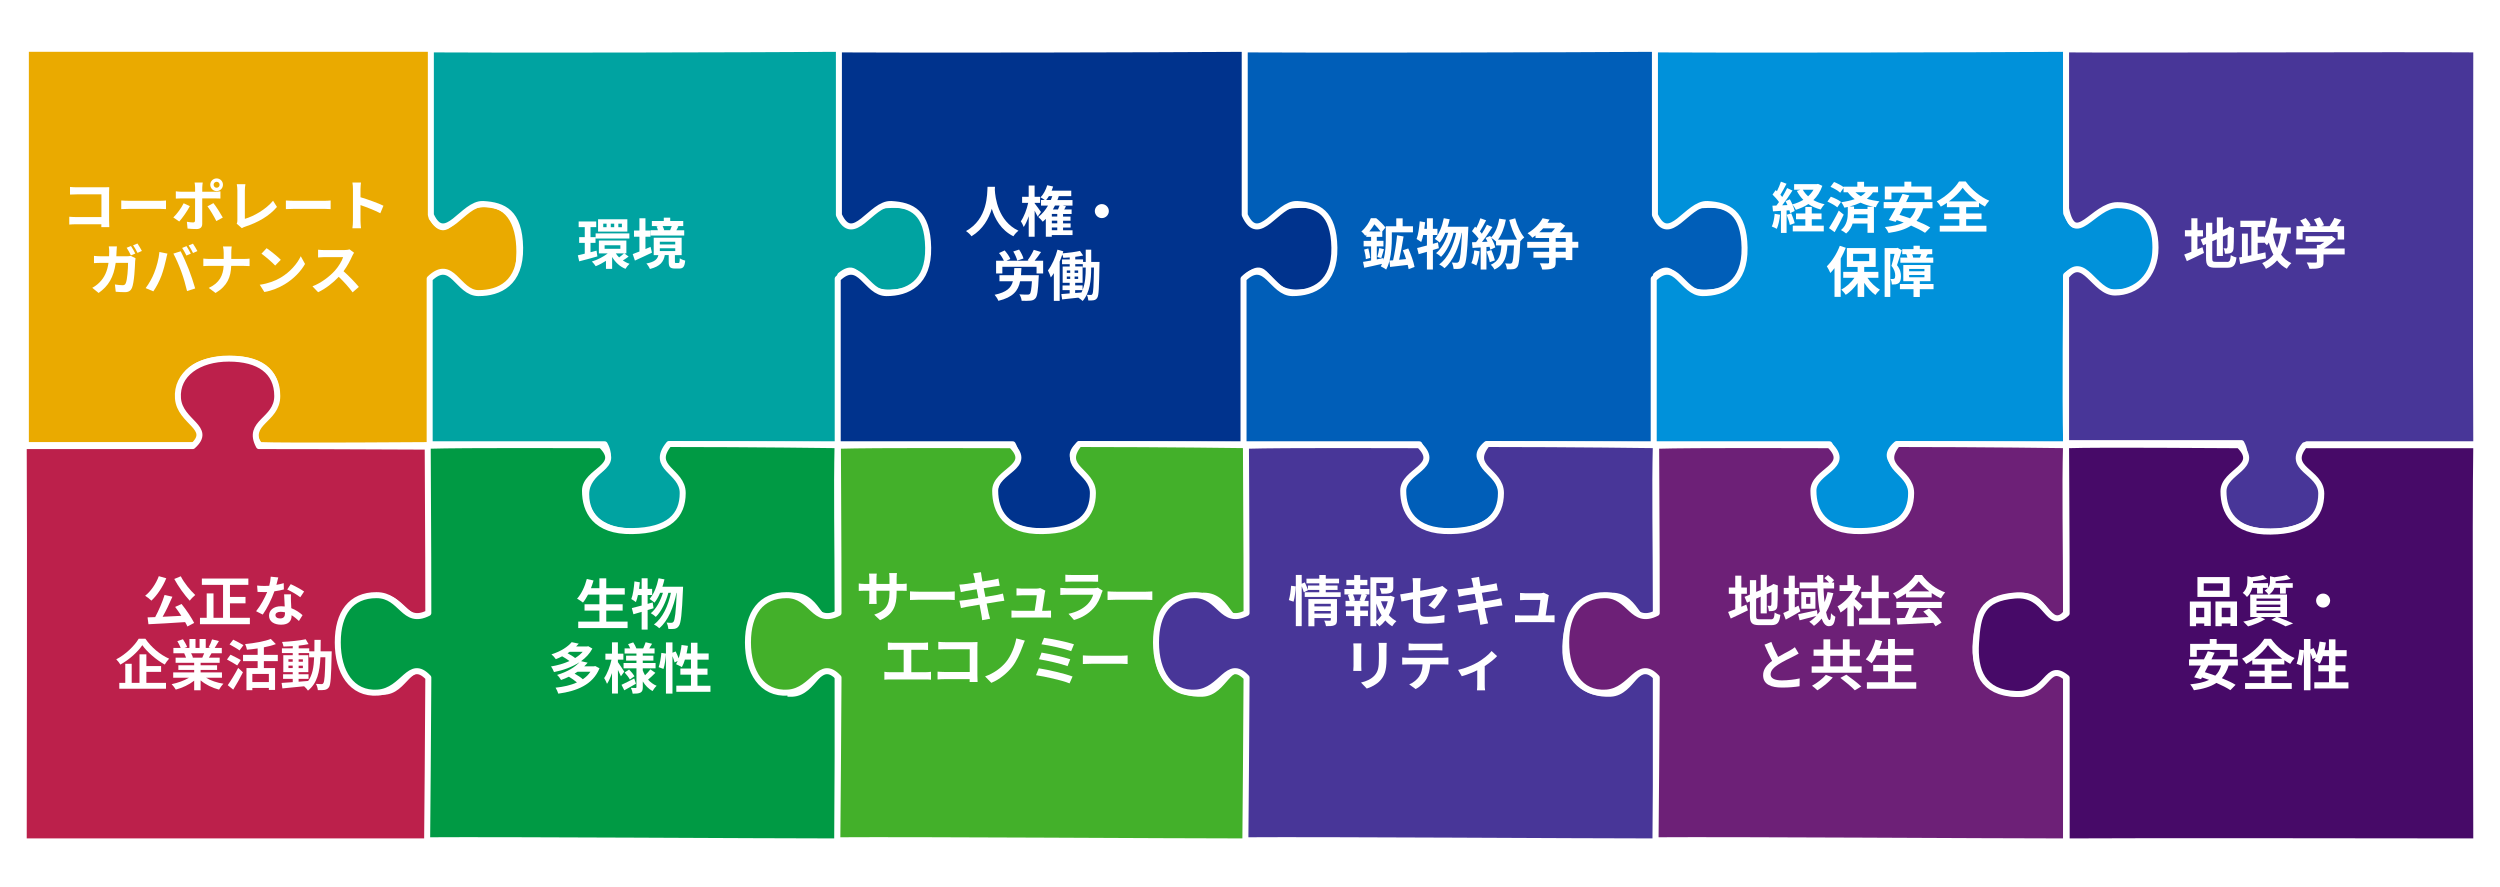 <?xml version="1.0" encoding="UTF-8"?><svg xmlns="http://www.w3.org/2000/svg" viewBox="0 0 820 291"><defs><style>.cls-1,.cls-2{fill:#fff;}.cls-2{mix-blend-mode:multiply;}.cls-3{fill:#6d2077;}.cls-3,.cls-4,.cls-5,.cls-6,.cls-7,.cls-8,.cls-9,.cls-10,.cls-11,.cls-12,.cls-13{fill-rule:evenodd;}.cls-14{isolation:isolate;}.cls-4{fill:#0091da;}.cls-5{fill:#bc204b;}.cls-15{fill:none;stroke:#fff;stroke-linejoin:round;stroke-width:1.97px;}.cls-6{fill:#eaaa00;}.cls-16,.cls-13{fill:#009a44;}.cls-7{fill:#43b02a;}.cls-8{fill:#00a3a1;}.cls-9{fill:#470a68;}.cls-10{fill:#483698;}.cls-11{fill:#00338d;}.cls-12{fill:#005eb8;}</style></defs><g class="cls-14"><g id="_レイヤー_1"><rect class="cls-2" width="820" height="291"/><g><path class="cls-6" d="M8.48,16.01H141.57s.19,46.71,0,55.38c5.6,8.66,6.76-3.2,15.84-4.33,9.08-1.13,12.94,5.84,12.94,15.44s-2.9,14.69-11.59,15.07c-8.69,.38-12.17-11.87-17.19-5.27v53.68s-48.48,.38-56.4,0c-5.79-7.35,5.6-9.42,5.6-16.01s-3.48-12.43-15.45-12.24c-11.98,.19-16.42,5.08-16.42,12.43s11.78,7.91,5.41,15.82H8.48V16.01Z"/><path class="cls-15" d="M8.48,16.01H141.57s.19,46.71,0,55.38c5.6,8.66,6.76-3.2,15.84-4.33,9.08-1.13,12.94,5.84,12.94,15.44s-2.9,14.69-11.59,15.07c-8.69,.38-12.17-11.87-17.19-5.27v53.68s-48.48,.38-56.4,0c-5.79-7.35,5.6-9.42,5.6-16.01s-3.48-12.43-15.45-12.24c-11.98,.19-16.42,5.08-16.42,12.43s11.78,7.91,5.41,15.82H8.48V16.01Z"/><g><path class="cls-1" d="M33.23,74.49c.02-.29,.02-.59,.02-.94h-8.21c-.7,0-1.73,.05-2.32,.11v-2.57c.63,.05,1.44,.11,2.25,.11h8.3v-7.45h-8.08c-.76,0-1.73,.04-2.23,.07v-2.5c.67,.07,1.6,.11,2.23,.11h9.06c.52,0,1.28-.02,1.58-.04-.02,.41-.05,1.13-.05,1.66v9.33c0,.63,.04,1.58,.07,2.12h-2.61Z"/><path class="cls-1" d="M39.77,65.76c.65,.05,1.96,.11,2.9,.11h9.67c.83,0,1.64-.07,2.11-.11v2.83c-.43-.02-1.35-.09-2.11-.09h-9.67c-1.03,0-2.23,.04-2.9,.09v-2.83Z"/><path class="cls-1" d="M62.26,67.63c-.83,1.6-2.48,3.96-3.47,5.02l-1.94-1.33c1.21-1.15,2.65-3.13,3.39-4.65l2.03,.95Zm4.07-2.56v8.37c0,1.04-.59,1.69-1.87,1.69-.97,0-2.02-.05-2.94-.16l-.22-2.23c.77,.14,1.57,.22,2,.22,.47,0,.65-.18,.67-.65,.02-.67,.02-6.37,.02-7.22v-.02h-4.57c-.54,0-1.24,.02-1.75,.07v-2.39c.54,.07,1.19,.14,1.75,.14h4.57v-1.44c0-.47-.09-1.26-.16-1.57h2.67c-.04,.25-.16,1.12-.16,1.57v1.44h4.2c.5,0,1.3-.05,1.76-.13v2.36c-.56-.04-1.26-.05-1.75-.05h-4.21Zm3.67,1.55c.92,1.15,2.36,3.42,3.08,4.74l-2.12,1.15c-.77-1.55-2.05-3.73-2.92-4.83l1.96-1.06Zm-1.03-6.03c0-1.15,.94-2.07,2.09-2.07s2.07,.92,2.07,2.07-.92,2.09-2.07,2.09-2.09-.94-2.09-2.09Zm1.1,0c0,.54,.43,.99,.99,.99s.97-.45,.97-.99-.43-.97-.97-.97-.99,.43-.99,.97Z"/><path class="cls-1" d="M77.63,73.37c.22-.45,.23-.76,.23-1.17v-9.76c0-.68-.09-1.53-.2-2.03h2.83c-.11,.68-.18,1.33-.18,2.03v9.34c2.94-.83,6.95-3.13,9.25-5.94l1.28,2.03c-2.47,2.95-6.21,5.1-10.44,6.48-.25,.09-.65,.22-1.08,.49l-1.69-1.48Z"/><path class="cls-1" d="M93.77,65.76c.65,.05,1.96,.11,2.9,.11h9.67c.83,0,1.64-.07,2.11-.11v2.83c-.43-.02-1.35-.09-2.11-.09h-9.67c-1.03,0-2.23,.04-2.9,.09v-2.83Z"/><path class="cls-1" d="M124.74,69.95c-1.85-.97-4.56-2.02-6.5-2.68v5.1c0,.52,.09,1.78,.16,2.5h-2.81c.11-.7,.18-1.78,.18-2.5v-10.33c0-.65-.05-1.55-.18-2.18h2.81c-.07,.63-.16,1.42-.16,2.18v2.65c2.41,.7,5.87,1.98,7.53,2.79l-1.03,2.48Z"/><path class="cls-1" d="M41.54,84.06c.45,0,.92-.04,1.37-.13l1.55,.77c-.05,.29-.13,.74-.13,.94-.07,1.94-.29,6.99-1.06,8.82-.4,.9-1.08,1.37-2.32,1.37-1.03,0-2.11-.07-2.99-.14l-.27-2.39c.88,.14,1.82,.25,2.52,.25,.58,0,.83-.2,1.03-.65,.52-1.13,.76-4.74,.76-6.68h-4.05c-.67,4.77-2.38,7.58-5.6,9.87l-2.09-1.69c.76-.41,1.64-1.01,2.36-1.75,1.67-1.66,2.57-3.69,2.97-6.43h-2.38c-.61,0-1.6,.02-2.38,.09v-2.38c.76,.09,1.69,.13,2.38,.13h2.57c.02-.5,.04-1.03,.04-1.57,0-.4-.05-1.22-.13-1.66h2.65c-.05,.43-.09,1.19-.11,1.62-.02,.56-.04,1.08-.07,1.6h3.39Zm1.4-.29c-.36-.74-.92-1.8-1.4-2.5l1.42-.58c.45,.65,1.08,1.8,1.42,2.47l-1.44,.61Zm2.14-3.91c.47,.68,1.13,1.82,1.46,2.45l-1.44,.63c-.36-.76-.95-1.8-1.44-2.48l1.42-.59Z"/><path class="cls-1" d="M52.29,82.65l2.63,.54c-.16,.52-.36,1.4-.43,1.8-.25,1.26-.92,3.75-1.53,5.42-.65,1.75-1.71,3.8-2.67,5.15l-2.52-1.06c1.13-1.48,2.2-3.42,2.81-5.01,.81-2.02,1.49-4.56,1.71-6.84Zm4.57,.54l2.4-.77c.74,1.39,1.98,4.16,2.65,5.91,.65,1.62,1.6,4.5,2.11,6.28l-2.67,.86c-.5-2.14-1.15-4.41-1.87-6.36-.68-1.89-1.85-4.56-2.61-5.92Zm5.73,0l-1.44,.63c-.38-.74-.92-1.82-1.4-2.5l1.42-.59c.45,.67,1.08,1.8,1.42,2.47Zm2.16-.83l-1.44,.63c-.36-.76-.95-1.8-1.44-2.48l1.42-.59c.47,.68,1.13,1.82,1.46,2.45Z"/><path class="cls-1" d="M79.9,84.94c.83,0,1.58-.07,1.96-.11v2.45c-.38-.02-1.26-.07-1.98-.07h-4.05c-.11,3.62-1.24,6.57-5.13,8.89l-2.23-1.66c3.53-1.6,4.74-4.2,4.88-7.24h-4.59c-.79,0-1.51,.05-2.07,.09v-2.48c.54,.05,1.28,.13,2,.13h4.68v-1.98c0-.61-.07-1.55-.23-2.11h2.86c-.11,.56-.14,1.57-.14,2.12v1.96h4.05Z"/><path class="cls-1" d="M92.1,91.04c3.06-1.82,5.42-4.57,6.55-7l1.4,2.54c-1.37,2.43-3.76,4.92-6.66,6.66-1.82,1.1-4.14,2.11-6.68,2.54l-1.51-2.38c2.81-.4,5.15-1.31,6.9-2.36Zm0-5.83l-1.84,1.89c-.94-1.01-3.19-2.97-4.5-3.89l1.69-1.8c1.26,.85,3.6,2.72,4.65,3.8Z"/><path class="cls-1" d="M116.14,82.89c-.14,.2-.47,.76-.63,1.12-.61,1.4-1.62,3.33-2.83,4.95,1.78,1.55,3.96,3.85,5.02,5.15l-2.05,1.78c-1.17-1.62-2.84-3.46-4.54-5.1-1.91,2.02-4.3,3.89-6.77,5.06l-1.85-1.94c2.9-1.1,5.69-3.28,7.38-5.17,1.19-1.35,2.29-3.13,2.68-4.41h-6.1c-.76,0-1.75,.11-2.12,.13v-2.56c.49,.07,1.58,.13,2.12,.13h6.34c.79,0,1.51-.11,1.87-.23l1.48,1.1Z"/></g><path class="cls-8" d="M275.61,16.01v53.92c4.29,9.8,4.29-1.88,15.23-2.64,10.93-.75,14.06,3.39,14.06,13.2s-1.56,15.08-12.88,15.46c-11.32,.38-9.37-11.31-16.4-5.66,0,7.54-.39,38.46,0,55.43h-55.44c-6.83,6.03,4.49,7.73,5.08,16.03,.59,8.3-7.03,12.63-16.98,12.63s-16.01-4.15-16.01-12.25,10.35-8.48,6.05-16.4h-57.39v-54.3c7.42-7.16,9.17,4.71,16.01,4.71s13.86-3.21,13.66-14.89c-.2-11.69-5.47-13.95-12.1-14.33-6.64-.38-12.49,13.95-17.18,3.58V16.2c22.25,.19,107.75,0,134.3-.19"/><path class="cls-15" d="M275.61,16.01v53.92c4.29,9.8,4.29-1.88,15.23-2.64,10.93-.75,14.06,3.39,14.06,13.2s-1.56,15.08-12.88,15.46c-11.32,.38-9.37-11.31-16.4-5.66,0,7.54-.39,38.46,0,55.43h-55.44c-6.83,6.03,4.49,7.73,5.08,16.03,.59,8.3-7.03,12.63-16.98,12.63s-16.01-4.15-16.01-12.25,10.35-8.48,6.05-16.4h-57.39v-54.3c7.42-7.16,9.17,4.71,16.01,4.71s13.86-3.21,13.66-14.89c-.2-11.69-5.47-13.95-12.1-14.33-6.64-.38-12.49,13.95-17.18,3.58V16.2c22.25,.19,107.75,0,134.3-.19Z"/><path class="cls-11" d="M409.45,16.01v53.92c4.29,9.8,4.29-1.88,15.23-2.64,10.93-.75,14.06,3.39,14.06,13.2s-1.56,15.08-12.88,15.46c-11.32,.38-9.37-11.31-16.4-5.66,0,7.54-.39,38.46,0,55.43h-55.44c-6.83,6.03,4.49,7.73,5.08,16.03,.59,8.3-7.03,12.63-16.98,12.63s-16.01-4.15-16.01-12.25,10.35-8.48,6.05-16.4h-57.39v-54.3c7.42-7.16,9.17,4.71,16.01,4.71s13.86-3.21,13.66-14.89c-.2-11.69-5.47-13.95-12.1-14.33-6.64-.38-12.49,13.95-17.18,3.58V16.2c22.25,.19,107.75,0,134.3-.19"/><path class="cls-15" d="M409.45,16.01v53.92c4.29,9.8,4.29-1.88,15.23-2.64,10.93-.75,14.06,3.39,14.06,13.2s-1.56,15.08-12.88,15.46c-11.32,.38-9.37-11.31-16.4-5.66,0,7.54-.39,38.46,0,55.43h-55.44c-6.83,6.03,4.49,7.73,5.08,16.03,.59,8.3-7.03,12.63-16.98,12.63s-16.01-4.15-16.01-12.25,10.35-8.48,6.05-16.4h-57.39v-54.3c7.42-7.16,9.17,4.71,16.01,4.71s13.86-3.21,13.66-14.89c-.2-11.69-5.47-13.95-12.1-14.33-6.64-.38-12.49,13.95-17.18,3.58V16.2c22.25,.19,107.75,0,134.3-.19Z"/><path class="cls-12" d="M543.17,16.01v53.92c4.31,9.8,4.31-1.88,15.29-2.64,10.98-.75,14.11,3.39,14.11,13.2s-1.57,15.08-12.94,15.46c-11.37,.38-9.41-11.31-16.47-5.66,0,7.54-.39,38.46,0,55.43h-55.68c-6.86,6.03,4.51,7.73,5.1,16.03,.59,8.3-7.06,12.63-17.06,12.63s-16.08-4.15-16.08-12.25,10.39-8.48,6.08-16.4h-57.64v-54.3c7.45-7.16,9.21,4.71,16.08,4.71s13.92-3.21,13.72-14.89c-.2-11.69-5.49-13.95-12.16-14.33-6.66-.38-12.55,13.95-17.25,3.58V16.2c22.35,.19,108.21,0,134.88-.19"/><path class="cls-15" d="M543.17,16.01v53.92c4.31,9.8,4.31-1.88,15.29-2.64,10.98-.75,14.11,3.39,14.11,13.2s-1.57,15.08-12.94,15.46c-11.37,.38-9.41-11.31-16.47-5.66,0,7.54-.39,38.46,0,55.43h-55.68c-6.86,6.03,4.51,7.73,5.1,16.03,.59,8.3-7.06,12.63-17.06,12.63s-16.08-4.15-16.08-12.25,10.39-8.48,6.08-16.4h-57.64v-54.3c7.45-7.16,9.21,4.71,16.08,4.71s13.92-3.21,13.72-14.89c-.2-11.69-5.49-13.95-12.16-14.33-6.66-.38-12.55,13.95-17.25,3.58V16.2c22.35,.19,108.21,0,134.88-.19Z"/><g><path class="cls-1" d="M462.03,88.3c-.07-.41-.16-.9-.31-1.42-2.07,.25-4.16,.5-5.78,.68l-.2-2.05c-.25,1.06-.61,2.03-1.08,2.9-.38-.32-1.28-.83-1.76-1.03,.14-.27,.27-.54,.4-.83-2.05,.47-4.16,.95-5.83,1.28l-.4-1.93c.74-.11,1.66-.27,2.65-.45v-4.63h-2.45v-1.82h2.45v-1.3h-1.58v-.7c-.11,.11-.23,.22-.34,.32-.27-.41-.86-1.12-1.28-1.39,1.51-1.28,2.56-2.97,3.12-4.36h1.76c1.06,.86,2.39,2.14,3.03,3.06l-1.04,1.26v1.8h-1.8v1.3h2.18v1.82h-2.18v4.27l2.14-.43,.05,.56c.68-2.36,.76-5.06,.76-7.06v-3.93h3.44v-2.61h2.09v2.61h3.38v1.98h-6.93v1.94c0,2.05-.13,4.84-.74,7.33l1.15-.09c.54-2.29,1.08-5.65,1.3-8.21l2.14,.4c-.4,2.54-.94,5.47-1.48,7.63,.74-.07,1.53-.14,2.3-.22-.31-.99-.68-2-1.06-2.88l1.78-.61c.88,1.94,1.76,4.45,2.07,6.07l-1.94,.72Zm-13.22-6.81c.29,1.01,.54,2.29,.63,3.11l-1.44,.4c-.04-.86-.29-2.16-.56-3.15l1.37-.36Zm3.98-5.58c-.5-.74-1.28-1.66-2-2.34-.43,.72-.97,1.53-1.64,2.34h3.64Zm-1.03,8.37c.23-.81,.52-2.05,.63-2.92l1.55,.38c-.32,1.01-.61,2.14-.88,2.9l-1.3-.36Z"/><path class="cls-1" d="M471.93,81.41c-.65,.18-1.28,.4-1.94,.59v6.41h-1.96v-5.82c-.97,.29-1.87,.58-2.7,.79l-.52-2.03c.9-.2,2-.49,3.22-.83v-3.44h-1.21c-.2,.88-.41,1.66-.67,2.3-.32-.27-1.12-.76-1.51-.99,.56-1.42,.86-3.67,1.03-5.8l1.78,.31c-.07,.72-.16,1.42-.27,2.14h.85v-3.46h1.96v3.46h1.49v2.03h-1.49v2.9l1.66-.47,.29,1.89Zm9.69-7.04s-.02,.72-.04,.97c-.34,8.03-.67,10.97-1.35,11.87-.41,.61-.81,.81-1.41,.94-.5,.09-1.26,.09-2.03,.05-.05-.61-.27-1.49-.59-2.09,.67,.07,1.26,.07,1.6,.07,.27,0,.45-.07,.67-.34,.45-.58,.77-3.02,1.06-9.49h-.09c-.88,4.54-2.74,9.22-5.64,11.61-.41-.41-1.15-.94-1.75-1.24,2.88-2.07,4.68-6.16,5.58-10.37h-.85c-.79,2.93-2.3,6.16-4.12,7.89-.4-.41-1.08-.9-1.64-1.21,1.78-1.4,3.19-4.07,3.98-6.68h-.92c-.52,1.24-1.15,2.36-1.85,3.22-.34-.34-1.19-.94-1.62-1.21,1.42-1.57,2.41-4.14,2.95-6.79l1.94,.36c-.18,.83-.41,1.64-.67,2.43h6.77Z"/><path class="cls-1" d="M485.32,82.42c-.18,1.69-.56,3.49-1.08,4.65-.38-.23-1.17-.61-1.64-.77,.52-1.06,.81-2.67,.95-4.18l1.76,.31Zm11.67-10.82c.56,2.3,1.71,4.83,2.97,6.28-.4,.29-.92,.79-1.31,1.28l-.02,.29c-.2,5.35-.41,7.38-.95,8.07-.38,.5-.77,.68-1.35,.77-.47,.07-1.24,.07-2.07,.05-.04-.59-.25-1.4-.58-1.94,.68,.05,1.31,.07,1.66,.07,.25,0,.41-.05,.58-.27,.32-.36,.5-1.85,.67-5.69h-2.16c-.23,3.62-.92,6.34-4.25,7.9-.23-.49-.77-1.19-1.21-1.57,2.83-1.24,3.29-3.39,3.48-6.34h-1.75v-1.28c-.36-.38-1.06-.92-1.55-1.22,.59,1.08,1.12,2.3,1.3,3.15l-1.62,.76c-.05-.29-.14-.61-.25-.97l-1.03,.07v7.4h-1.89v-7.26l-2.67,.18-.18-1.87,1.33-.05c.27-.34,.56-.72,.83-1.12-.52-.77-1.4-1.75-2.16-2.47l1.01-1.48c.14,.13,.29,.25,.43,.38,.5-.99,1.03-2.2,1.31-3.13l1.89,.67c-.65,1.24-1.39,2.63-2.04,3.64,.23,.25,.45,.52,.63,.76,.65-1.01,1.22-2.05,1.66-2.95l1.82,.76c-1.01,1.58-2.27,3.42-3.44,4.88l1.82-.07c-.2-.43-.42-.86-.63-1.24l1.51-.67c.09,.16,.2,.32,.29,.5,1.4-1.39,2.29-3.67,2.68-6.16l2.18,.34c-.49,2.57-1.35,4.9-2.57,6.55h6.23c-1.08-1.76-1.98-4.14-2.56-6.46l1.96-.54Zm-7.83,10.41c.49,1.06,.95,2.47,1.17,3.39l-1.69,.59c-.14-.92-.61-2.38-1.06-3.48l1.58-.5Z"/><path class="cls-1" d="M517.67,81.26h-1.95v4.05h-2.16v-.77h-3.29v1.53c0,1.13-.23,1.67-1.03,1.98-.77,.32-1.87,.36-3.4,.36-.11-.59-.47-1.48-.77-2.05,1.06,.05,2.23,.05,2.58,.05,.34-.02,.45-.11,.45-.38v-1.49h-5.13v-1.94h5.13v-1.33h-7.17v-1.94h7.17v-1.26h-4.45v-.83c-.32,.25-.68,.5-1.04,.74-.34-.49-1.08-1.17-1.57-1.49,2.38-1.37,4.03-3.24,4.93-4.9l2.3,.43c-.22,.36-.43,.7-.68,1.04h3.89l.36-.09,1.53,1.06c-.47,.67-1.13,1.44-1.82,2.16h4.18v3.13h1.95v1.94Zm-11.52-6.37c-.38,.45-.81,.88-1.26,1.3h4.03c.4-.4,.77-.85,1.12-1.3h-3.89Zm4.12,4.43h3.29v-1.26h-3.29v1.26Zm3.29,1.94h-3.29v1.33h3.29v-1.33Z"/></g><path class="cls-4" d="M677.71,16.01v53.92c4.31,9.8,4.31-1.88,15.29-2.64,10.98-.75,14.11,3.39,14.11,13.2s-1.57,15.08-12.94,15.46c-11.37,.38-9.41-11.31-16.47-5.66,0,7.54-.39,38.46,0,55.43h-55.68c-6.86,6.03,4.51,7.73,5.1,16.03,.59,8.3-7.06,12.63-17.06,12.63s-16.08-4.15-16.08-12.25,10.39-8.48,6.08-16.4h-57.64v-54.3c7.45-7.16,9.21,4.71,16.08,4.71s13.92-3.21,13.72-14.89c-.2-11.69-5.49-13.95-12.15-14.33-6.66-.38-12.55,13.95-17.25,3.58V16.2c22.35,.19,108.21,0,134.88-.19"/><path class="cls-15" d="M677.71,16.01v53.92c4.31,9.8,4.31-1.88,15.29-2.64,10.98-.75,14.11,3.39,14.11,13.2s-1.57,15.08-12.94,15.46c-11.37,.38-9.41-11.31-16.47-5.66,0,7.54-.39,38.46,0,55.43h-55.68c-6.86,6.03,4.51,7.73,5.1,16.03,.59,8.3-7.06,12.63-17.06,12.63s-16.08-4.15-16.08-12.25,10.39-8.48,6.08-16.4h-57.64v-54.3c7.45-7.16,9.21,4.71,16.08,4.71s13.92-3.21,13.72-14.89c-.2-11.69-5.49-13.95-12.15-14.33-6.66-.38-12.55,13.95-17.25,3.58V16.2c22.35,.19,108.21,0,134.88-.19Z"/><g><path class="cls-1" d="M583.87,70.42c-.18,1.69-.56,3.49-1.08,4.65-.38-.23-1.17-.61-1.64-.77,.52-1.06,.81-2.67,.95-4.18l1.76,.31Zm13.85-9.45c-.65,1.91-1.66,3.44-2.93,4.66,1.08,.61,2.32,1.08,3.69,1.37-.45,.41-1.03,1.22-1.31,1.73-1.51-.41-2.86-1.01-4.02-1.8-1.22,.81-2.61,1.42-4.1,1.89-.23-.49-.72-1.28-1.13-1.73,.34,.77,.63,1.55,.74,2.12l-1.51,.68c-.05-.27-.13-.58-.23-.92l-.92,.07v7.36h-1.85v-7.24l-2.61,.16-.18-1.85,1.3-.05c.27-.34,.56-.74,.85-1.15-.52-.77-1.39-1.73-2.12-2.45l1.03-1.46c.13,.11,.27,.23,.41,.36,.5-.99,1.01-2.18,1.31-3.13l1.85,.68c-.65,1.22-1.37,2.61-2.02,3.62,.23,.25,.43,.5,.61,.72,.61-1.01,1.19-2.03,1.6-2.92l1.75,.81c-.99,1.57-2.23,3.39-3.37,4.84l1.73-.07c-.2-.45-.41-.9-.63-1.3l1.42-.59c.29,.5,.58,1.08,.83,1.66,1.3-.34,2.5-.85,3.58-1.49-.85-.85-1.55-1.82-2.12-2.93l1.15-.38h-2.05v-1.84h7.45l.38-.09,1.44,.65Zm-10.19,9c.45,1.03,.92,2.34,1.12,3.24l-1.58,.58c-.16-.9-.63-2.29-1.04-3.35l1.51-.47Zm6.73,4.05h3.94v1.87h-10.17v-1.87h4.12v-2.11h-3.06v-1.89h3.06v-2.14h2.11v2.14h3.21v1.89h-3.21v2.11Zm-2.93-11.78c.43,.79,1.03,1.51,1.73,2.14,.7-.63,1.3-1.35,1.76-2.14h-3.49Z"/><path class="cls-1" d="M602.63,68.01c-.68-.61-2.11-1.4-3.24-1.89l1.13-1.6c1.12,.4,2.61,1.1,3.33,1.71l-1.22,1.78Zm2.11,2.4c-.9,1.91-1.96,3.98-2.97,5.74l-1.87-1.33c.9-1.37,2.2-3.64,3.22-5.74l1.62,1.33Zm9.61-7.35c-.54,.83-1.22,1.53-2.02,2.14,1.28,.4,2.65,.65,4.12,.85-.47,.49-.95,1.26-1.15,1.93l-.65-.13v8.52h-2.11v-3.04h-4.88c-.38,1.19-1.01,2.36-2.12,3.26-.38-.32-1.19-.9-1.71-1.13,2.02-1.58,2.25-4.09,2.25-5.62v-1.96c-.36,.09-.74,.18-1.12,.25-.18-.49-.68-1.39-1.01-1.8,1.57-.22,3.08-.54,4.39-1.01-.81-.61-1.57-1.33-2.25-2.25h-1.4v-1.42l-1.1,1.57c-.65-.63-2.05-1.46-3.19-1.94l1.17-1.58c1.03,.4,2.36,1.08,3.12,1.66v-.13h4.52v-1.6h2.21v1.6h4.59v1.85h-1.67Zm.07,4.74c-1.48-.32-2.88-.72-4.16-1.33-1.12,.52-2.34,.94-3.64,1.28h1.51v.79h4.41v-.74h1.87Zm-1.87,3.76v-1.24h-4.41c-.02,.38-.04,.81-.11,1.24h4.52Zm-3.98-8.5c.58,.52,1.17,.95,1.8,1.3,.61-.38,1.13-.81,1.57-1.3h-3.37Z"/><path class="cls-1" d="M630.85,68.28c-.52,1.71-1.26,3.06-2.23,4.16,1.75,.72,3.37,1.48,4.5,2.18l-1.71,1.75c-1.1-.74-2.75-1.58-4.57-2.38-1.91,1.28-4.36,1.98-7.38,2.41-.2-.5-.81-1.48-1.22-1.94,2.52-.25,4.57-.68,6.19-1.46-.79-.29-1.57-.58-2.32-.81l-.32,.58-2.25-.61c.65-1.04,1.4-2.41,2.18-3.87h-3.87v-2.02h4.9c.47-.92,.9-1.84,1.26-2.66l2.25,.47c-.32,.7-.68,1.44-1.06,2.2h8.66v2.02h-2.99Zm-10.46-2.86h-2.18v-4.23h6.43v-1.6h2.27v1.6h6.61v4.23h-2.29v-2.25h-10.84v2.25Zm3.78,2.86c-.38,.76-.77,1.49-1.13,2.2,1.08,.31,2.25,.7,3.44,1.13,.88-.86,1.51-1.94,1.89-3.33h-4.2Z"/><path class="cls-1" d="M644.89,74.04h6.66v1.93h-15.32v-1.93h6.43v-2.14h-4.99v-1.87h4.99v-2.07h-4.07v-1.42c-.65,.45-1.31,.86-2,1.24-.27-.5-.86-1.28-1.35-1.73,3.08-1.55,5.98-4.32,7.31-6.52h2.21c1.93,2.74,4.86,5.1,7.71,6.3-.56,.58-1.03,1.26-1.42,1.93-.65-.36-1.3-.76-1.94-1.21v1.4h-4.21v2.07h5.04v1.87h-5.04v2.14Zm3.51-7.98c-1.87-1.37-3.6-3.01-4.65-4.47-1.03,1.46-2.63,3.08-4.5,4.47h9.15Z"/><path class="cls-1" d="M605.42,81.27c-.47,1.17-1.03,2.4-1.67,3.55v12.55h-2.03v-9.42c-.45,.58-.9,1.12-1.37,1.6-.2-.52-.79-1.67-1.15-2.2,1.67-1.62,3.31-4.18,4.25-6.73l1.98,.65Zm7.09,9.85c1.06,1.57,2.61,3.04,4.12,3.92-.49,.41-1.17,1.17-1.51,1.71-1.31-.94-2.63-2.4-3.66-4v4.65h-2.16v-4.56c-1.1,1.58-2.47,2.95-3.89,3.87-.32-.52-.99-1.3-1.48-1.71,1.62-.85,3.22-2.3,4.34-3.89h-3.69v-1.94h4.72v-1.62h-3.53v-6.18h9.45v6.18h-3.76v1.62h4.65v1.94h-3.6Zm-4.7-5.46h5.28v-2.41h-5.28v2.41Z"/><path class="cls-1" d="M623.78,82.08c-.47,1.53-1.06,3.49-1.57,4.9,1.08,1.37,1.31,2.58,1.31,3.62,0,1.15-.23,1.91-.79,2.3-.29,.2-.63,.31-1.04,.38-.31,.04-.72,.05-1.15,.04-.02-.5-.18-1.31-.47-1.82,.32,.02,.58,.02,.79,.02,.2-.02,.36-.05,.5-.16,.2-.14,.27-.5,.27-1.01,0-.83-.23-1.94-1.24-3.15,.36-1.13,.74-2.7,1.03-3.93h-1.41v14.13h-1.85v-16.04h3.91l.31-.09,1.4,.81Zm10.42,12.77h-4.5v2.56h-2.07v-2.56h-4.46v-1.69h4.46v-.92h-3.35v-5.33h8.91v5.33h-3.49v.92h4.5v1.69Zm-8.57-10.35c-.09-.36-.22-.77-.38-1.12h-1.33v-1.67h3.71v-1.12h2.07v1.12h4.07v1.67h-1.5c-.22,.43-.41,.81-.59,1.12h2.43v1.67h-10.8v-1.67h2.32Zm.56,4.47h5.02v-.76h-5.02v.76Zm0,1.98h5.02v-.76h-5.02v.76Zm3.51-6.45c.14-.32,.32-.74,.47-1.12h-2.97c.16,.4,.29,.81,.34,1.12h2.16Z"/></g><path class="cls-10" d="M812.22,16.2c0,24.13-.2,105.01,0,129.52h-55.54c-6.84,6.03,4.5,7.73,5.08,16.03,.59,8.29-7.04,12.63-17.01,12.63s-16.04-4.15-16.04-12.26,10.76-8.86,6.45-16.78h-57.49v-54.67c5.87-7.54,9.19,5.28,16.04,5.28s13.3-5.28,13.3-14.71-4.69-13.95-12.52-13.95-14.08,14.33-16.82,1.13V16.2c22.29,.19,107.56-.19,134.54,0"/><path class="cls-15" d="M812.22,16.2c0,24.13-.2,105.01,0,129.52h-55.54c-6.84,6.03,4.5,7.73,5.08,16.03,.59,8.29-7.04,12.63-17.01,12.63s-16.04-4.15-16.04-12.26,10.76-8.86,6.45-16.78h-57.49v-54.67c5.87-7.54,9.19,5.28,16.04,5.28s13.3-5.28,13.3-14.71-4.69-13.95-12.52-13.95-14.08,14.33-16.82,1.13V16.2c22.29,.19,107.56-.19,134.54,0Z"/><g><path class="cls-1" d="M720.75,81.78c.56-.23,1.12-.47,1.66-.7l.49,1.89c-1.91,.95-3.96,1.91-5.62,2.68l-.86-2.16c.65-.23,1.44-.54,2.34-.9v-5.06h-2.11v-2.03h2.11v-3.91h2v3.91h1.82v2.03h-1.82v4.25Zm9.62,4.14c.99,0,1.17-.41,1.33-2.25,.45,.32,1.28,.67,1.87,.77-.29,2.52-.92,3.38-3.03,3.38h-3.83c-2.43,0-3.13-.67-3.13-3.15v-4.63l-.97,.41-.79-1.91,1.76-.74v-4.74h2.05v3.85l1.49-.63v-4.97h2v4.1l1.42-.61,.38-.25,.38-.25,1.49,.52-.07,.36c0,3.42-.04,5.58-.13,6.32-.05,.83-.38,1.26-.92,1.49-.52,.23-1.3,.25-1.87,.25-.05-.54-.22-1.35-.45-1.8,.31,.04,.7,.04,.86,.04,.22,0,.32-.07,.4-.4,.04-.29,.05-1.6,.05-4.16l-1.55,.68v6.36h-2v-5.49l-1.49,.65v5.55c0,1.06,.16,1.22,1.26,1.22h3.47Z"/><path class="cls-1" d="M750.28,76.61c-.41,2.77-1.06,5.06-2.09,6.93,.88,1.19,2,2.14,3.37,2.77-.49,.43-1.15,1.26-1.46,1.84-1.31-.68-2.36-1.62-3.22-2.74-.97,1.12-2.16,2.05-3.67,2.79-.18-.49-.81-1.44-1.21-1.89,1.57-.68,2.77-1.62,3.67-2.79-.61-1.19-1.08-2.5-1.48-3.96-.2,.32-.41,.61-.63,.88-.22-.25-.59-.63-.99-.97v.16h-2.05v3.69c.85-.18,1.69-.36,2.54-.54l.18,1.96c-2.95,.68-6.14,1.37-8.44,1.89l-.38-2.18,.94-.16v-7.67h1.93v7.33l1.15-.22v-9.27h-3.6v-2.05h8.25v2.05h-2.56v3.15h2.05v.45c1.12-1.75,1.84-4.18,2.23-6.72l2.12,.32c-.16,1.01-.4,2-.65,2.95h5.11v1.98h-1.12Zm-4.74,.23c.31,1.64,.77,3.17,1.37,4.54,.59-1.37,.97-2.93,1.21-4.77h-2.48l-.09,.23Z"/><path class="cls-1" d="M769.04,83.47h-6.93v2.39c0,1.12-.23,1.67-1.12,1.98-.85,.31-1.96,.34-3.49,.34-.14-.61-.56-1.51-.88-2.09,1.15,.05,2.48,.05,2.84,.04,.38,0,.47-.07,.47-.32v-2.34h-6.91v-1.98h6.91v-1.17h1.03c.47-.29,.96-.63,1.39-.99h-6.1v-1.85h8.08l.47-.11,1.35,1.04c-1.01,1.1-2.41,2.23-3.87,3.08h6.77v1.98Zm-13.77-4.9h-2.02v-4.38h2.45c-.32-.59-.81-1.3-1.24-1.85l1.82-.81c.63,.7,1.35,1.66,1.64,2.36l-.65,.31h2.83c-.25-.7-.7-1.57-1.13-2.25l1.89-.68c.58,.77,1.17,1.87,1.4,2.59l-.86,.34h2.72c.59-.85,1.21-1.89,1.55-2.74l2.32,.7c-.49,.7-1.01,1.4-1.51,2.03h2.39v4.38h-2.11v-2.48h-11.49v2.48Z"/></g><path class="cls-5" d="M7.78,275.99s.19-105.14,0-129.68H63.22c6.79-6.04-4.26-7.74-4.85-15.67s6.78-13.02,16.67-13.02,15.9,4.15,15.9,12.27-10.28,8.49-6.01,16.42c27.72,0,45.95,.19,57.38,.19-.58,12.83,0,47.19-.39,54.74-7.56,5.66-9.69-5.29-16.48-5.29s-12.8,3.21-12.6,14.91c.19,11.7,5.23,16.04,12.8,16.04s8.14-11.51,16.28-5.28v54.36H7.78Z"/><path class="cls-15" d="M7.78,275.99s.19-105.14,0-129.68H63.22c6.79-6.04-4.26-7.74-4.85-15.67s6.78-13.02,16.67-13.02,15.9,4.15,15.9,12.27-10.28,8.49-6.01,16.42c27.72,0,45.95,.19,57.38,.19-.58,12.83,0,47.19-.39,54.74-7.56,5.66-9.69-5.29-16.48-5.29s-12.8,3.21-12.6,14.91c.19,11.7,5.23,16.04,12.8,16.04s8.14-11.51,16.28-5.28v54.36H7.78Z"/><path class="cls-13" d="M274.76,275.99c-25.02,0-109.25-.57-134.66-.38,0,0,.39-44.08,.39-53.35-6.25-6.62-8.01,4.35-16.61,4.92-8.6,.57-13.09-6.81-13.09-16.46s4.3-15.51,12.7-15.51,8.8,10.03,17,5.86c0-26.67-.2-43.7-.2-54.86,12.51-.38,48.66-.19,56.87-.19,7.43,7.19-5.28,8.32-5.28,14.94s3.32,13.43,15.44,13.24c12.12-.19,16.61-5.11,16.61-12.49s-10.94-8.13-4.5-16.08c28.14,0,55.31,.38,55.31,.38-.39,14.75,0,30.08,0,55.05-5.86,7.57-5.47-5.68-14.46-5.68s-14.85,5.3-15.24,16.65c-.39,11.35,7.43,15.89,14.85,15.51,7.43-.38,8.6-12.11,14.85-6.05v54.48Z"/><path class="cls-15" d="M274.76,275.99c-25.02,0-109.25-.57-134.66-.38,0,0,.39-44.08,.39-53.35-6.25-6.62-8.01,4.35-16.61,4.92-8.6,.57-13.09-6.81-13.09-16.46s4.3-15.51,12.7-15.51,8.8,10.03,17,5.86c0-26.67-.2-43.7-.2-54.86,12.51-.38,48.66-.19,56.87-.19,7.43,7.19-5.28,8.32-5.28,14.94s3.32,13.43,15.44,13.24c12.12-.19,16.61-5.11,16.61-12.49s-10.94-8.13-4.5-16.08c28.14,0,55.31,.38,55.31,.38-.39,14.75,0,30.08,0,55.05-5.86,7.57-5.47-5.68-14.46-5.68s-14.85,5.3-15.24,16.65c-.39,11.35,7.43,15.89,14.85,15.51,7.43-.38,8.6-12.11,14.85-6.05v54.48Z"/><rect class="cls-16" x="146.87" y="184.54" width="111.42" height="49.05"/><g><path class="cls-1" d="M205.85,203.89v2.11h-16.19v-2.11h6.95v-3.62h-4.88v-2.07h4.88v-3.17h-3.73c-.52,.99-1.08,1.91-1.67,2.61-.43-.34-1.39-.99-1.93-1.28,1.4-1.51,2.57-4,3.19-6.45l2.21,.49c-.25,.86-.54,1.71-.85,2.54h2.77v-3.24h2.25v3.24h6.07v2.09h-6.07v3.17h5.38v2.07h-5.38v3.62h6.99Z"/><path class="cls-1" d="M214.36,199.51c-.65,.18-1.28,.4-1.94,.59v6.41h-1.96v-5.82c-.97,.29-1.87,.58-2.7,.79l-.52-2.03c.9-.2,2-.49,3.22-.83v-3.44h-1.21c-.2,.88-.41,1.66-.67,2.3-.32-.27-1.12-.76-1.51-.99,.56-1.42,.86-3.67,1.03-5.8l1.78,.31c-.07,.72-.16,1.42-.27,2.14h.85v-3.46h1.96v3.46h1.49v2.03h-1.49v2.9l1.66-.47,.29,1.89Zm9.69-7.04s-.02,.72-.04,.97c-.34,8.03-.67,10.96-1.35,11.87-.41,.61-.81,.81-1.4,.94-.5,.09-1.26,.09-2.03,.05-.05-.61-.27-1.49-.59-2.09,.67,.07,1.26,.07,1.6,.07,.27,0,.45-.07,.67-.34,.45-.58,.77-3.03,1.06-9.49h-.09c-.88,4.54-2.74,9.22-5.64,11.61-.41-.42-1.15-.94-1.75-1.24,2.88-2.07,4.68-6.16,5.58-10.37h-.85c-.79,2.94-2.3,6.16-4.12,7.89-.4-.41-1.08-.9-1.64-1.21,1.78-1.4,3.19-4.07,3.98-6.68h-.92c-.52,1.24-1.15,2.36-1.85,3.22-.34-.34-1.19-.94-1.62-1.21,1.42-1.57,2.41-4.14,2.95-6.79l1.94,.36c-.18,.83-.41,1.64-.67,2.43h6.77Z"/><path class="cls-1" d="M196.64,219.2c-2.18,5.35-7.35,7.47-13.52,8.32-.16-.59-.58-1.46-.9-1.96,2.59-.27,5.01-.81,7.02-1.71-.68-.61-1.75-1.35-2.65-1.89-.79,.4-1.66,.76-2.57,1.08-.25-.5-.86-1.3-1.31-1.66,3.46-1.04,5.91-2.59,7.35-4.16-2.41,1.58-5.37,2.63-8.35,3.22-.2-.54-.61-1.37-.99-1.84,2.11-.34,4.21-.94,6.07-1.78-.67-.5-1.58-1.1-2.41-1.55-.65,.34-1.33,.65-2.07,.94-.31-.49-.97-1.22-1.44-1.58,3.19-1.01,5.4-2.52,6.64-4l2.32,.49c-.27,.31-.56,.61-.86,.92h3.6l.36-.09,1.37,.79c-.88,1.66-2.18,3.01-3.71,4.12l2.16,.5c-.34,.41-.72,.81-1.12,1.19h3.22l.38-.09,1.42,.74Zm-9.81-5.4c-.22,.16-.43,.31-.67,.47,.9,.47,1.89,1.06,2.48,1.57,.97-.59,1.8-1.28,2.48-2.04h-4.3Zm2.59,6.54c-.31,.22-.61,.41-.95,.61,.97,.54,2.05,1.24,2.7,1.84,1.01-.67,1.84-1.48,2.48-2.45h-4.23Z"/><path class="cls-1" d="M203.67,221.83c-.22-.52-.59-1.33-.99-2.11v7.76h-1.94v-6.73c-.47,1.39-1.03,2.65-1.64,3.55-.2-.59-.63-1.4-.94-1.89,1.01-1.4,1.96-3.91,2.41-6.03h-2v-1.98h2.16v-3.71h1.94v3.71h1.8v1.98h-1.8v.79c.49,.67,1.78,2.65,2.09,3.13l-1.1,1.53Zm4.92,2.43c-1.26,.74-2.67,1.53-3.82,2.16l-.92-1.8c1.06-.49,2.65-1.3,4.18-2.09l.56,1.73Zm6.36-3.56c-.76,.77-1.67,1.64-2.38,2.21,.76,.88,1.71,1.58,2.81,2.03-.45,.4-1.04,1.19-1.35,1.73-1.31-.72-2.38-1.82-3.19-3.17v1.87c0,.97-.18,1.48-.76,1.8-.59,.31-1.44,.36-2.56,.36-.07-.56-.31-1.39-.58-1.91,.61,.04,1.31,.04,1.53,.04s.29-.09,.29-.31v-6.14h-4.23v-1.75h4.23v-.79h-3.4v-1.6h3.4v-.72h-3.89v-1.67h1.84c-.18-.47-.45-.97-.7-1.4l1.69-.58c.41,.61,.85,1.44,1.03,1.98h2.23c.27-.61,.63-1.44,.81-2.02l2.12,.49c-.32,.54-.65,1.08-.94,1.53h1.75v1.67h-3.87v.72h3.49v1.6h-3.49v.79h4.2v1.75h-4.2v.7c.2,.56,.45,1.08,.74,1.58,.63-.59,1.33-1.35,1.75-1.94l1.62,1.13Zm-8.61-1.08c.67,.65,1.42,1.57,1.78,2.18l-1.53,1.08c-.32-.63-1.06-1.6-1.71-2.3l1.46-.96Z"/><path class="cls-1" d="M233.03,224.89v2.03h-11.2v-2.03h4.81v-3.6h-3.48v-2h3.48v-2.95h-1.98c-.27,.94-.63,1.8-1.01,2.48-.43-.27-1.4-.76-1.91-.97,.18-.32,.36-.67,.54-1.04l-1.03,.47c-.11-.54-.38-1.33-.68-2.07v12.3h-2.14v-12.87c-.11,1.51-.4,3.49-.81,4.77l-1.58-.58c.43-1.19,.76-3.21,.88-4.68l1.51,.22v-3.67h2.14v3.4l1.04-.43c.36,.7,.74,1.57,.99,2.27,.45-1.31,.77-2.86,.95-4.39l2.09,.29c-.13,.85-.27,1.69-.45,2.5h1.44v-3.53h2.14v3.53h3.67v2.02h-3.67v2.95h3.29v2h-3.29v3.6h4.25Z"/></g><path class="cls-7" d="M409.3,275.99c-25.02,0-109.25-.57-134.66-.38,0,0,.39-44.08,.39-53.35-6.25-6.62-8.01,4.35-16.61,4.92-8.6,.57-13.09-6.81-13.09-16.46s4.3-15.51,12.7-15.51,8.8,10.03,17,5.86c0-26.67-.2-43.7-.2-54.86,12.51-.38,48.66-.19,56.87-.19,7.43,7.19-5.28,8.32-5.28,14.94s3.32,13.43,15.44,13.24c12.12-.19,16.61-5.11,16.61-12.49s-10.94-8.13-4.5-16.08c28.14,0,55.31,.38,55.31,.38-.39,14.75,0,30.08,0,55.05-5.86,7.57-5.47-5.68-14.46-5.68s-14.85,5.3-15.24,16.65c-.39,11.35,7.43,15.89,14.85,15.51,7.43-.38,8.6-12.11,14.85-6.05v54.48Z"/><path class="cls-15" d="M409.3,275.99c-25.02,0-109.25-.57-134.66-.38,0,0,.39-44.08,.39-53.35-6.25-6.62-8.01,4.35-16.61,4.92-8.6,.57-13.09-6.81-13.09-16.46s4.3-15.51,12.7-15.51,8.8,10.03,17,5.86c0-26.67-.2-43.7-.2-54.86,12.51-.38,48.66-.19,56.87-.19,7.43,7.19-5.28,8.32-5.28,14.94s3.32,13.43,15.44,13.24c12.12-.19,16.61-5.11,16.61-12.49s-10.94-8.13-4.5-16.08c28.14,0,55.31,.38,55.31,.38-.39,14.75,0,30.08,0,55.05-5.86,7.57-5.47-5.68-14.46-5.68s-14.85,5.3-15.24,16.65c-.39,11.35,7.43,15.89,14.85,15.51,7.43-.38,8.6-12.11,14.85-6.05v54.48Z"/><path class="cls-10" d="M543.14,275.99c-25.02,0-109.25-.57-134.66-.38,0,0,.39-44.08,.39-53.35-6.25-6.62-8.01,4.35-16.61,4.92-8.6,.57-13.09-6.81-13.09-16.46s4.3-15.51,12.7-15.51,8.8,10.03,17,5.86c0-26.67-.2-43.7-.2-54.86,12.51-.38,48.66-.19,56.87-.19,7.43,7.19-5.28,8.32-5.28,14.94s3.32,13.43,15.44,13.24c12.12-.19,16.61-5.11,16.61-12.49s-10.94-8.13-4.5-16.08c28.14,0,55.31,.38,55.31,.38-.39,14.75,0,30.08,0,55.05-5.86,7.57-5.47-5.68-14.46-5.68s-14.85,5.3-15.24,16.65c-.39,11.35,7.43,15.89,14.85,15.51,7.43-.38,8.6-12.11,14.85-6.05v54.48Z"/><path class="cls-15" d="M543.14,275.99c-25.02,0-109.25-.57-134.66-.38,0,0,.39-44.08,.39-53.35-6.25-6.62-8.01,4.35-16.61,4.92-8.6,.57-13.09-6.81-13.09-16.46s4.3-15.51,12.7-15.51,8.8,10.03,17,5.86c0-26.67-.2-43.7-.2-54.86,12.51-.38,48.66-.19,56.87-.19,7.43,7.19-5.28,8.32-5.28,14.94s3.32,13.43,15.44,13.24c12.12-.19,16.61-5.11,16.61-12.49s-10.94-8.13-4.5-16.08c28.14,0,55.31,.38,55.31,.38-.39,14.75,0,30.08,0,55.05-5.86,7.57-5.47-5.68-14.46-5.68s-14.85,5.3-15.24,16.65c-.39,11.35,7.43,15.89,14.85,15.51,7.43-.38,8.6-12.11,14.85-6.05v54.48Z"/><g><path class="cls-1" d="M422.74,196.83c.38-1.22,.65-3.24,.74-4.7l1.51,.2c-.04,1.5-.32,3.64-.7,5.02l-1.55-.52Zm17-2.56v1.53h-11.79v-1.53h4.77v-.77h-3.73l.04,.09-1.4,.68c-.13-.52-.38-1.28-.67-1.98v13.09h-1.93v-16.8h1.93v2.88l1.03-.43c.38,.77,.79,1.78,1.01,2.45v-1.42h3.73v-.72h-4.21v-1.53h4.21v-1.22h2.12v1.22h4.36v1.53h-4.36v.72h3.87v1.44h-3.87v.77h4.9Zm-1.21,9.07c0,.94-.18,1.44-.83,1.73-.63,.31-1.53,.31-2.77,.31-.07-.52-.32-1.3-.58-1.82,.74,.05,1.58,.04,1.82,.04,.25,0,.34-.07,.34-.29v-.59h-5.38v2.7h-1.98v-8.93h9.38v6.86Zm-7.4-5.29v.85h5.38v-.85h-5.38Zm5.38,3.19v-.83h-5.38v.83h5.38Z"/><path class="cls-1" d="M446.16,193.19h3.01v1.8h-1.5l.7,.18c-.31,.67-.58,1.37-.83,1.91h1.35v1.8h-2.74v1.39h2.54v1.8h-2.54v3.28h-1.98v-3.28h-2.68v-1.8h2.68v-1.39h-2.83v-1.8h1.35c-.11-.58-.34-1.33-.59-1.93l.65-.16h-1.78v-1.8h3.21v-1.24h-2.57v-1.76h2.57v-1.57h1.98v1.57h2.34v1.76h-2.34v1.24Zm-.25,3.73c.2-.54,.47-1.31,.63-1.93h-2.74c.31,.65,.56,1.42,.63,1.93l-.58,.16h2.63l-.58-.16Zm11.51-1.04c-.34,2.18-.97,4.2-1.89,5.89,.74,.81,1.57,1.49,2.5,1.96-.47,.4-1.08,1.15-1.39,1.69-.85-.5-1.58-1.15-2.25-1.91-.58,.74-1.22,1.39-1.96,1.93-.23-.36-.61-.77-.99-1.12v1.06h-1.95v-16.04h7.51v3.38c0,.92-.2,1.44-.9,1.73-.68,.29-1.66,.31-2.97,.31-.09-.58-.36-1.31-.61-1.84,.88,.04,1.87,.04,2.14,.04,.27-.02,.36-.07,.36-.27v-1.48h-3.58v4.3h4.34l.36-.09,1.28,.45Zm-5.98,7.8c.65-.52,1.22-1.13,1.73-1.84-.7-1.15-1.28-2.47-1.73-3.89v5.73Zm1.51-6.46c.32,.99,.76,1.93,1.28,2.79,.41-.86,.74-1.82,.96-2.79h-2.23Z"/><path class="cls-1" d="M468.5,198.58c1.19-1.06,2.38-2.7,2.88-3.64-.56,.11-2.99,.59-5.55,1.1v4.77c0,1.12,.32,1.51,2.29,1.51s3.91-.25,5.69-.59l-.07,2.43c-1.49,.22-3.66,.4-5.58,.4-4.11,0-4.7-.99-4.7-3.12v-4.92c-1.6,.32-3.02,.61-3.78,.79l-.43-2.36c.85-.11,2.43-.38,4.21-.7v-2.57c0-.59-.05-1.51-.14-2.05h2.68c-.09,.54-.16,1.44-.16,2.05v2.12c2.63-.49,5.15-1.01,5.96-1.19,.5-.13,.94-.25,1.28-.43l1.73,1.35c-.16,.25-.43,.65-.59,.97-.79,1.5-2.43,3.98-3.73,5.24l-1.98-1.17Z"/><path class="cls-1" d="M492.79,198.58c-.47,.04-1.21,.16-1.89,.27-.86,.14-2.32,.38-3.91,.63,.29,1.48,.54,2.68,.65,3.24,.13,.54,.31,1.19,.47,1.76l-2.59,.47c-.09-.68-.14-1.3-.25-1.82-.09-.52-.32-1.76-.61-3.28-1.84,.31-3.53,.59-4.3,.74-.77,.14-1.39,.27-1.8,.38l-.5-2.41c.49-.02,1.3-.13,1.87-.2,.83-.13,2.5-.4,4.32-.68l-.54-2.88c-1.58,.25-2.97,.49-3.53,.58-.63,.13-1.12,.23-1.66,.38l-.49-2.49c.58-.02,1.12-.05,1.67-.13,.63-.07,2.02-.27,3.57-.52-.14-.76-.27-1.35-.32-1.64-.11-.5-.23-.94-.36-1.37l2.54-.41c.05,.36,.11,.97,.2,1.4,.04,.25,.14,.85,.29,1.66,1.53-.25,2.9-.47,3.55-.59,.58-.11,1.26-.25,1.69-.38l.43,2.36c-.4,.04-1.12,.14-1.66,.22l-3.6,.58,.56,2.86c1.62-.27,3.1-.5,3.91-.67,.7-.14,1.37-.29,1.84-.43l.47,2.38Z"/><path class="cls-1" d="M508.14,201.87c.47,0,1.3-.02,1.76-.07v2.32c-.36-.02-1.24-.05-1.71-.05h-9.49c-.65,0-1.1,.02-1.78,.05v-2.34c.49,.05,1.15,.09,1.78,.09h5.83c.25-1.53,.65-4.09,.7-5.1h-4.86c-.58,0-1.28,.05-1.8,.09v-2.38c.47,.05,1.3,.11,1.78,.11h4.61c.38,0,1.12-.07,1.35-.2l1.73,.85c-.09,.23-.14,.58-.18,.76-.14,1.06-.61,4.16-.88,5.87h1.15Z"/><path class="cls-1" d="M446.54,211.03c-.04,.4-.05,.79-.05,1.37v6.09c0,.45,.02,1.15,.05,1.57h-2.67c.02-.34,.09-1.04,.09-1.58v-6.07c0-.34-.02-.97-.07-1.37h2.65Zm8.3-.16c-.04,.5-.07,1.08-.07,1.8v3.57c0,3.87-.76,5.53-2.09,7-1.19,1.31-3.06,2.2-4.38,2.61l-1.89-1.98c1.8-.41,3.31-1.1,4.41-2.27,1.22-1.35,1.46-2.7,1.46-5.51v-3.42c0-.72-.04-1.3-.11-1.8h2.66Z"/><path class="cls-1" d="M473.44,215.74c.38,0,1.15-.04,1.64-.11v2.34c-.45-.04-1.13-.05-1.64-.05h-4.34c-.11,1.85-.5,3.37-1.15,4.63-.63,1.24-2.02,2.65-3.62,3.46l-2.11-1.53c1.28-.49,2.54-1.53,3.26-2.57,.74-1.12,1.04-2.47,1.12-3.98h-4.95c-.52,0-1.22,.04-1.73,.07v-2.36c.54,.05,1.17,.11,1.73,.11h11.79Zm-9.49-2.47c-.63,0-1.39,.04-1.93,.07v-2.32c.58,.09,1.31,.13,1.91,.13h7.24c.61,0,1.33-.04,1.94-.13v2.32c-.63-.04-1.31-.07-1.94-.07h-7.22Z"/><path class="cls-1" d="M491.04,215.22c-.85,.94-2.41,2.2-4.05,3.26v6c0,.63,.02,1.58,.13,1.94h-2.67c.05-.36,.09-1.31,.09-1.94v-4.63c-1.58,.76-3.56,1.55-5.08,1.96l-1.21-2.09c2.32-.49,4.93-1.6,6.36-2.43,1.84-1.08,3.73-2.58,4.63-3.75l1.8,1.67Z"/></g><path class="cls-3" d="M677.68,275.99c-25.02,0-109.25-.57-134.66-.38,0,0,.39-44.08,.39-53.35-6.25-6.62-8.01,4.35-16.61,4.92-8.6,.57-13.09-6.81-13.09-16.46s4.3-15.51,12.7-15.51,8.8,10.03,17,5.86c0-26.67-.2-43.7-.2-54.86,12.51-.38,48.66-.19,56.87-.19,7.43,7.19-5.28,8.32-5.28,14.94s3.32,13.43,15.44,13.24c12.12-.19,16.61-5.11,16.61-12.49s-10.94-8.13-4.5-16.08c28.14,0,55.31,.38,55.31,.38-.39,14.75,0,30.08,0,55.05-5.86,7.57-5.47-5.68-14.46-5.68s-14.85,5.3-15.24,16.65c-.39,11.35,7.43,15.89,14.85,15.51,7.43-.38,8.6-12.11,14.85-6.05v54.48Z"/><path class="cls-15" d="M677.68,275.99c-25.02,0-109.25-.57-134.66-.38,0,0,.39-44.08,.39-53.35-6.25-6.62-8.01,4.35-16.61,4.92-8.6,.57-13.09-6.81-13.09-16.46s4.3-15.51,12.7-15.51,8.8,10.03,17,5.86c0-26.67-.2-43.7-.2-54.86,12.51-.38,48.66-.19,56.87-.19,7.43,7.19-5.28,8.32-5.28,14.94s3.32,13.43,15.44,13.24c12.12-.19,16.61-5.11,16.61-12.49s-10.94-8.13-4.5-16.08c28.14,0,55.31,.38,55.31,.38-.39,14.75,0,30.08,0,55.05-5.86,7.57-5.47-5.68-14.46-5.68s-14.85,5.3-15.24,16.65c-.39,11.35,7.43,15.89,14.85,15.51,7.43-.38,8.6-12.11,14.85-6.05v54.48Z"/><g><path class="cls-1" d="M571.15,199.01c.56-.23,1.12-.47,1.66-.7l.49,1.89c-1.91,.95-3.96,1.91-5.62,2.68l-.86-2.16c.65-.23,1.44-.54,2.34-.9v-5.06h-2.11v-2.04h2.11v-3.91h2v3.91h1.82v2.04h-1.82v4.25Zm9.61,4.14c.99,0,1.17-.41,1.33-2.25,.45,.32,1.28,.67,1.87,.77-.29,2.52-.92,3.38-3.02,3.38h-3.84c-2.43,0-3.13-.67-3.13-3.15v-4.63l-.97,.41-.79-1.91,1.76-.74v-4.74h2.05v3.85l1.49-.63v-4.97h2v4.11l1.42-.61,.38-.25,.38-.25,1.49,.52-.07,.36c0,3.42-.04,5.58-.13,6.32-.05,.83-.38,1.26-.92,1.49-.52,.23-1.3,.25-1.87,.25-.05-.54-.22-1.35-.45-1.8,.31,.04,.7,.04,.86,.04,.22,0,.32-.07,.4-.4,.04-.29,.05-1.6,.05-4.16l-1.55,.68v6.36h-2v-5.49l-1.49,.65v5.55c0,1.06,.16,1.22,1.26,1.22h3.47Z"/><path class="cls-1" d="M590.53,200.52c-1.58,.94-3.33,1.93-4.81,2.72l-.81-2.16c.5-.22,1.12-.5,1.78-.81v-5.38h-1.62v-2.04h1.62v-4.03h2v4.03h1.35v2.05h-1.35v4.34l1.22-.61,.61,1.89Zm10.82-5.98c-.56,2.36-1.35,4.47-2.39,6.27,.31,1.6,.72,2.58,1.15,2.58,.25,0,.4-.67,.45-2.27,.4,.5,.99,.95,1.44,1.19-.31,2.39-.83,3.08-2.18,3.08-1.01,0-1.76-.96-2.32-2.49-.74,.92-1.58,1.71-2.52,2.38-.29-.36-1.08-1.04-1.53-1.35,.86-.54,1.62-1.19,2.3-1.91-1.91,.5-3.92,1.04-5.47,1.44l-.5-2c1.57-.29,3.92-.83,6.19-1.33l.16,1.42c.27-.32,.52-.65,.76-.99-.41-2.14-.65-4.77-.76-7.56h-5.82v-1.95h5.74c-.02-.83-.04-1.64-.04-2.47h2.03c-.02,.83-.02,1.64,0,2.47h1.91c-.45-.47-1.04-1.01-1.57-1.42l1.21-1.04c.7,.5,1.57,1.22,1.98,1.75l-.77,.72h.79v1.95h-3.49c.07,1.64,.18,3.17,.34,4.54,.41-1.04,.72-2.16,.99-3.37l1.91,.38Zm-5.89-.34v5.47h-4.63v-5.47h4.63Zm-1.67,1.64h-1.39v2.2h1.39v-2.2Z"/><path class="cls-1" d="M609.65,200.5c-.38-.5-.99-1.22-1.6-1.89v6.79h-2.12v-6.21c-.72,.67-1.48,1.26-2.23,1.73-.18-.58-.68-1.62-1.01-2.03,1.96-1.06,3.85-2.95,5.04-5.04h-4.36v-1.93h2.56v-3.31h2.12v3.31h.81l.38-.09,1.21,.77c-.54,1.37-1.26,2.67-2.12,3.85,.86,.7,2.25,1.94,2.63,2.3l-1.3,1.75Zm10.32,2.29v2.09h-10.19v-2.09h4.16v-6.59h-3.42v-2.07h3.42v-5.38h2.2v5.38h3.4v2.07h-3.4v6.59h3.83Z"/><path class="cls-1" d="M625.2,194.63c-.95,.68-2,1.3-3.04,1.8-.25-.52-.81-1.33-1.26-1.8,3.08-1.35,5.92-3.91,7.27-6.03h2.23c1.91,2.65,4.77,4.7,7.62,5.71-.54,.56-1.01,1.33-1.39,1.96-.99-.47-2.04-1.06-3.03-1.75v1.42h-8.41v-1.31Zm-3.19,2.81h14.89v1.98h-8.07c-.52,1.06-1.12,2.18-1.66,3.19,1.73-.05,3.58-.13,5.42-.2-.56-.65-1.17-1.3-1.76-1.84l1.89-.99c1.6,1.4,3.28,3.28,4.12,4.63l-2,1.21c-.18-.34-.43-.72-.72-1.12-4.23,.23-8.68,.41-11.74,.56l-.29-2.09,2.72-.09c.49-1.01,.99-2.2,1.37-3.26h-4.18v-1.98Zm10.82-3.46c-1.39-1.04-2.63-2.21-3.46-3.33-.77,1.1-1.93,2.27-3.29,3.33h6.75Z"/><path class="cls-1" d="M589.98,214.36c-.54,.32-1.12,.63-1.76,.96-1.12,.56-3.35,1.6-4.97,2.65-1.5,.97-2.49,2-2.49,3.24s1.24,1.96,3.71,1.96c1.84,0,4.25-.29,5.83-.65l-.04,2.57c-1.51,.25-3.4,.43-5.73,.43-3.55,0-6.23-.99-6.23-4.05,0-1.98,1.24-3.44,2.95-4.7-.83-1.53-1.69-3.42-2.5-5.31l2.25-.92c.68,1.85,1.51,3.56,2.23,4.93,1.46-.85,3.01-1.64,3.85-2.11,.67-.4,1.19-.7,1.64-1.08l1.24,2.07Z"/><path class="cls-1" d="M610.62,218.57v2.09h-16.4v-2.09h3.87v-3.46h-3.24v-2.07h3.24v-3.33h2.23v3.33h4.14v-3.33h2.23v3.33h3.37v2.07h-3.37v3.46h3.93Zm-9.47,3.66c-1.35,1.55-3.33,3.17-5.06,4.19-.47-.47-1.26-1.15-1.76-1.49,1.69-.9,3.6-2.38,4.55-3.58l2.27,.88Zm-.83-3.66h4.14v-3.46h-4.14v3.46Zm5.28,2.72c1.53,1.1,3.76,2.77,4.9,3.87l-2.12,1.26c-.99-1.1-3.13-2.84-4.74-4.07l1.96-1.06Z"/><path class="cls-1" d="M628.53,223.79v2.11h-16.19v-2.11h6.95v-3.62h-4.88v-2.07h4.88v-3.17h-3.73c-.52,.99-1.08,1.91-1.67,2.61-.43-.34-1.39-.99-1.93-1.28,1.4-1.51,2.58-4,3.19-6.45l2.21,.49c-.25,.86-.54,1.71-.85,2.54h2.77v-3.24h2.25v3.24h6.07v2.09h-6.07v3.17h5.38v2.07h-5.38v3.62h6.99Z"/></g><path class="cls-9" d="M812.22,275.99c-25.03,0-108.94-.19-134.36,0v-53.65c-6.85-5.67-5.67,5.67-16.62,5.29-10.95-.38-13.69-7.56-13.1-16.81,.59-9.26,1.76-14.54,12.71-15.49,10.95-.95,10.56,11.9,17.01,5.86,0-26.63-.2-44.01-.2-55.16,12.52-.38,48.5,0,56.72,0,7.43,7.18-5.08,8.5-5.08,15.11s3.33,13.41,15.45,13.22c12.13-.19,16.62-5.1,16.62-12.47s-11.93-7.93-5.48-15.87h56.33c-.39,24.18,0,103.14,0,129.96"/><path class="cls-15" d="M812.22,275.99c-25.03,0-108.94-.19-134.36,0v-53.65c-6.85-5.67-5.67,5.67-16.62,5.29-10.95-.38-13.69-7.56-13.1-16.81,.59-9.26,1.76-14.54,12.71-15.49,10.95-.95,10.56,11.9,17.01,5.86,0-26.63-.2-44.01-.2-55.16,12.52-.38,48.5,0,56.72,0,7.43,7.18-5.08,8.5-5.08,15.11s3.33,13.41,15.45,13.22c12.13-.19,16.62-5.1,16.62-12.47s-11.93-7.93-5.48-15.87h56.33c-.39,24.18,0,103.14,0,129.96Z"/><g><path class="cls-1" d="M718.27,197.3h6.86v8.01h-2.14v-.81h-2.68v.9h-2.04v-8.1Zm2.04,2.05v3.1h2.68v-3.1h-2.68Zm11-3.55h-10.55v-6.52h10.55v6.52Zm-2.18-4.47h-6.3v2.43h6.3v-2.43Zm4.61,5.96v8.03h-2.16v-.83h-2.86v.9h-2.05v-8.1h7.08Zm-2.16,5.15v-3.1h-2.86v3.1h2.86Z"/><path class="cls-1" d="M747.02,202.38c1.84,.65,3.91,1.51,5.13,2.11l-2.48,.95c-1.03-.59-2.86-1.44-4.68-2.12l1.62-.94h-5.26l1.64,.72c-1.5,.97-3.8,1.85-5.62,2.36-.38-.41-1.13-1.19-1.58-1.57,1.75-.32,3.71-.9,4.95-1.51h-2.67v-7.35h5.98c-.27-.45-.87-1.06-1.24-1.31,.45-.29,.79-.59,1.04-.9h-1.62v1.87h-1.91v-1.87h-1.58c-.27,1.03-.77,2.12-1.73,2.99-.29-.4-.97-1.08-1.4-1.33,1.31-1.19,1.53-2.66,1.53-3.85v-1.64l1.37,.34c1.4-.16,2.84-.43,3.75-.72l1.31,1.26c-1.3,.4-3.01,.65-4.57,.77v.09c0,.16,0,.36-.02,.54h4.95v1.46c.52-.68,.63-1.4,.63-2.09v-1.64l1.44,.34c1.49-.18,3.06-.45,4.03-.74l1.3,1.28c-1.39,.4-3.24,.63-4.92,.77v.09c0,.16,0,.34-.02,.52h5.64v1.55h-2.27v1.89h-1.91v-1.89h-1.82c-.31,.79-.85,1.57-1.76,2.21h5.87v7.35h-3.11Zm-6.88-5.29h7.81v-.77h-7.81v.77Zm0,2h7.81v-.77h-7.81v.77Zm0,2h7.81v-.79h-7.81v.79Z"/><path class="cls-1" d="M761.98,194.69c1.26,0,2.3,1.04,2.3,2.3s-1.04,2.3-2.3,2.3-2.3-1.04-2.3-2.3,1.04-2.3,2.3-2.3Z"/><path class="cls-1" d="M731,218.28c-.52,1.71-1.26,3.06-2.23,4.16,1.75,.72,3.37,1.48,4.5,2.18l-1.71,1.75c-1.1-.74-2.75-1.58-4.57-2.38-1.91,1.28-4.36,1.98-7.38,2.41-.2-.5-.81-1.48-1.22-1.94,2.52-.25,4.57-.68,6.19-1.46-.79-.29-1.57-.58-2.32-.81l-.32,.58-2.25-.61c.65-1.04,1.4-2.41,2.18-3.87h-3.87v-2.02h4.9c.47-.92,.9-1.84,1.26-2.67l2.25,.47c-.32,.7-.68,1.44-1.06,2.2h8.66v2.02h-2.99Zm-10.46-2.86h-2.18v-4.23h6.43v-1.6h2.27v1.6h6.61v4.23h-2.29v-2.25h-10.84v2.25Zm3.78,2.86c-.38,.76-.77,1.49-1.13,2.2,1.08,.31,2.25,.7,3.44,1.13,.88-.86,1.51-1.95,1.89-3.33h-4.19Z"/><path class="cls-1" d="M745.04,224.04h6.66v1.93h-15.32v-1.93h6.43v-2.14h-4.99v-1.87h4.99v-2.07h-4.07v-1.42c-.65,.45-1.31,.86-2,1.24-.27-.5-.86-1.28-1.35-1.73,3.08-1.55,5.98-4.32,7.31-6.52h2.21c1.93,2.74,4.86,5.1,7.71,6.3-.56,.58-1.03,1.26-1.42,1.93-.65-.36-1.3-.76-1.94-1.21v1.4h-4.21v2.07h5.04v1.87h-5.04v2.14Zm3.51-7.98c-1.87-1.37-3.6-3.01-4.65-4.47-1.03,1.46-2.63,3.08-4.5,4.47h9.15Z"/><path class="cls-1" d="M770.29,223.79v2.03h-11.2v-2.03h4.81v-3.6h-3.48v-2h3.48v-2.95h-1.98c-.27,.94-.63,1.8-1.01,2.48-.43-.27-1.4-.76-1.91-.97,.18-.32,.36-.67,.54-1.04l-1.03,.47c-.11-.54-.38-1.33-.68-2.07v12.3h-2.14v-12.87c-.11,1.51-.4,3.49-.81,4.77l-1.58-.58c.43-1.19,.76-3.21,.88-4.68l1.51,.22v-3.67h2.14v3.4l1.04-.43c.36,.7,.74,1.57,.99,2.27,.45-1.31,.77-2.86,.95-4.39l2.09,.29c-.13,.85-.27,1.69-.45,2.5h1.44v-3.53h2.14v3.53h3.67v2.02h-3.67v2.95h3.29v2h-3.29v3.6h4.25Z"/></g><g><path class="cls-1" d="M295.42,191.54c.95,0,1.49-.04,1.98-.13v2.39c-.4-.04-1.03-.05-1.98-.05h-1.33v.59c0,4.46-1.08,7.18-5.42,9.09l-1.93-1.82c3.48-1.21,5.01-2.77,5.01-7.18v-.68h-4.27v2.45c0,.79,.05,1.53,.07,1.89h-2.52c.05-.36,.11-1.08,.11-1.89v-2.45h-1.53c-.9,0-1.55,.04-1.94,.07v-2.45c.32,.05,1.04,.16,1.94,.16h1.53v-1.78c0-.68-.07-1.28-.11-1.62h2.56c-.05,.34-.11,.92-.11,1.64v1.76h4.27v-1.89c0-.72-.05-1.31-.11-1.67h2.56c-.04,.36-.11,.95-.11,1.67v1.89h1.33Z"/><path class="cls-1" d="M298.48,193.97c.65,.05,1.96,.11,2.9,.11h9.67c.83,0,1.64-.07,2.11-.11v2.83c-.43-.02-1.35-.09-2.11-.09h-9.67c-1.03,0-2.23,.04-2.9,.09v-2.83Z"/><path class="cls-1" d="M329.42,197.05c-.47,.04-1.21,.16-1.89,.27-.86,.14-2.32,.38-3.91,.63,.29,1.48,.54,2.68,.65,3.24,.13,.54,.31,1.19,.47,1.76l-2.59,.47c-.09-.68-.14-1.3-.25-1.82-.09-.52-.32-1.76-.61-3.28-1.84,.31-3.53,.59-4.3,.74-.77,.14-1.39,.27-1.8,.38l-.5-2.41c.49-.02,1.3-.13,1.87-.2,.83-.13,2.5-.4,4.32-.68l-.54-2.88c-1.58,.25-2.97,.49-3.53,.58-.63,.13-1.12,.23-1.66,.38l-.49-2.49c.58-.02,1.12-.05,1.67-.13,.63-.07,2.02-.27,3.56-.52-.14-.76-.27-1.35-.32-1.64-.11-.5-.23-.94-.36-1.37l2.54-.41c.05,.36,.11,.97,.2,1.4,.04,.25,.14,.85,.29,1.66,1.53-.25,2.9-.47,3.55-.59,.58-.11,1.26-.25,1.69-.38l.43,2.36c-.4,.04-1.12,.14-1.66,.22l-3.6,.58,.56,2.86c1.62-.27,3.1-.5,3.91-.67,.7-.14,1.37-.29,1.84-.43l.47,2.38Z"/><path class="cls-1" d="M342.98,200.34c.47,0,1.3-.02,1.76-.07v2.32c-.36-.02-1.24-.05-1.71-.05h-9.49c-.65,0-1.1,.02-1.78,.05v-2.34c.49,.05,1.15,.09,1.78,.09h5.83c.25-1.53,.65-4.09,.7-5.09h-4.86c-.58,0-1.28,.05-1.8,.09v-2.38c.47,.05,1.3,.11,1.78,.11h4.61c.38,0,1.12-.07,1.35-.2l1.73,.85c-.09,.23-.14,.58-.18,.76-.14,1.06-.61,4.16-.88,5.87h1.15Z"/><path class="cls-1" d="M361.7,193.72c-.13,.23-.27,.56-.34,.76-.54,1.75-1.31,3.49-2.66,4.99-1.82,2.02-4.12,3.24-6.43,3.89l-1.8-2.03c2.72-.56,4.88-1.75,6.25-3.15,.97-.99,1.53-2.11,1.85-3.11h-8.7c-.43,0-1.33,.02-2.09,.09v-2.34c.76,.07,1.53,.11,2.09,.11h8.91c.58,0,1.06-.07,1.31-.18l1.6,.99Zm-12.26-5.22c.5,.07,1.26,.09,1.87,.09h6.93c.56,0,1.44-.02,1.94-.09v2.32c-.49-.04-1.33-.05-1.98-.05h-6.9c-.58,0-1.35,.02-1.87,.05v-2.32Z"/><path class="cls-1" d="M363.28,193.97c.65,.05,1.96,.11,2.9,.11h9.67c.83,0,1.64-.07,2.11-.11v2.83c-.43-.02-1.35-.09-2.11-.09h-9.67c-1.03,0-2.23,.04-2.9,.09v-2.83Z"/><path class="cls-1" d="M303.7,220.48c.65,0,1.22-.07,1.67-.14v2.61c-.5-.07-1.26-.09-1.67-.09h-11.87c-.54,0-1.17,.02-1.76,.09v-2.61c.56,.11,1.21,.14,1.76,.14h4.57v-7.35h-3.48c-.49,0-1.26,.04-1.71,.07v-2.47c.47,.07,1.21,.11,1.71,.11h9.79c.54,0,1.17-.05,1.69-.11v2.47c-.54-.04-1.17-.07-1.69-.07h-3.8v7.35h4.77Z"/><path class="cls-1" d="M318.03,223.7c.02-.29,.02-.59,.02-.94h-8.21c-.7,0-1.73,.05-2.32,.11v-2.57c.63,.05,1.44,.11,2.25,.11h8.3v-7.46h-8.08c-.76,0-1.73,.04-2.23,.07v-2.5c.67,.07,1.6,.11,2.23,.11h9.06c.52,0,1.28-.02,1.58-.04-.02,.41-.05,1.13-.05,1.66v9.33c0,.63,.04,1.58,.07,2.12h-2.61Z"/><path class="cls-1" d="M335.35,212.14c-.76,2.07-1.93,4.79-3.38,6.61-1.53,1.91-4.05,4.11-6.82,5.22l-2.05-2.11c2.81-.97,5.24-2.74,6.84-4.68,1.73-2.09,2.92-5.2,3.4-7.78l2.81,.72c-.32,.65-.58,1.44-.79,2.02Z"/><path class="cls-1" d="M351.8,221.9l-.99,2.25c-2.43-1.01-8.12-2.25-11-2.68l.9-2.27c3.08,.47,8.62,1.76,11.09,2.7Zm-.76-5.65l-.88,2.25c-2.07-.79-6.68-1.84-9.36-2.27l.83-2.18c2.57,.43,7.15,1.4,9.42,2.2Zm1.22-4.92l-.92,2.25c-2.09-.77-7.2-1.93-9.74-2.25l.85-2.12c2.36,.29,7.54,1.33,9.81,2.12Z"/><path class="cls-1" d="M355.18,214.97c.65,.05,1.96,.11,2.9,.11h9.67c.83,0,1.64-.07,2.11-.11v2.83c-.43-.02-1.35-.09-2.11-.09h-9.67c-1.03,0-2.23,.04-2.9,.09v-2.83Z"/></g><g><path class="cls-1" d="M54.54,189.68c-1.15,2.83-3.04,5.62-4.88,7.33-.43-.45-1.48-1.26-2.05-1.6,1.85-1.46,3.55-3.92,4.48-6.43l2.45,.7Zm5.01,8.43c1.57,1.94,3.26,4.48,4.14,6.21l-2.23,1.17c-.18-.43-.43-.92-.74-1.44-4.32,.29-8.86,.56-12.03,.7l-.29-2.25,2.5-.09c1.15-2.14,2.4-5.02,3.08-7.27l2.57,.59c-.94,2.21-2.11,4.63-3.21,6.57,1.94-.09,4.05-.2,6.14-.31-.65-1.01-1.37-2.03-2.03-2.92l2.09-.97Zm-.25-9.09c1.04,2.11,3.1,4.63,4.74,6.14-.56,.45-1.39,1.28-1.8,1.87-1.69-1.82-3.76-4.66-5.08-7.13l2.14-.88Z"/><path class="cls-1" d="M81.96,202.63v2.11h-16.37v-2.11h2.21v-8h2.23v8h3.13v-10.79h-6.95v-2.09h15.25v2.09h-6.03v3.96h5.1v2.09h-5.1v4.74h6.52Z"/><path class="cls-1" d="M93.1,193.34c-.81,.22-1.91,.45-3.1,.61-.85,2.5-2.38,5.6-3.82,7.63l-2.18-1.1c1.44-1.75,2.85-4.38,3.64-6.3-.31,.02-.61,.02-.92,.02-.74,0-1.46-.02-2.23-.05l-.16-2.09c.77,.09,1.73,.13,2.38,.13,.52,0,1.06-.02,1.6-.05,.25-.99,.45-2.07,.49-2.99l2.47,.25c-.14,.58-.36,1.48-.61,2.43,.86-.14,1.69-.34,2.4-.56l.05,2.07Zm2.34,1.6c-.05,.76-.02,1.49,0,2.29,.02,.5,.05,1.37,.11,2.25,1.53,.58,2.79,1.48,3.69,2.29l-1.19,1.91c-.63-.58-1.44-1.3-2.41-1.89v.16c0,1.66-.9,2.95-3.44,2.95-2.21,0-3.96-.99-3.96-2.95,0-1.75,1.46-3.1,3.94-3.1,.41,0,.83,.04,1.21,.07-.05-1.33-.14-2.9-.2-3.98h2.25Zm-1.96,5.91c-.47-.11-.94-.18-1.44-.18-1.03,0-1.69,.43-1.69,1.06,0,.67,.56,1.12,1.53,1.12,1.21,0,1.6-.7,1.6-1.66v-.34Zm5.02-4.95c-1.03-.83-3.06-2-4.29-2.54l1.15-1.76c1.28,.56,3.49,1.76,4.39,2.41l-1.26,1.89Z"/><path class="cls-1" d="M47.69,209.51c1.94,2.84,4.9,5.29,7.78,6.54-.54,.56-1.03,1.26-1.44,1.93-2.79-1.55-5.8-4.14-7.35-6.36-1.46,2.2-4.23,4.7-7.2,6.37-.27-.49-.88-1.28-1.35-1.73,3.11-1.6,6.01-4.47,7.36-6.75h2.2Zm.31,14.46h6.45v1.94h-15.32v-1.94h1.96v-6.25h2.11v6.25h2.56v-9.34h2.25v3.85h4.83v1.89h-4.83v3.6Z"/><path class="cls-1" d="M67.58,222.3c1.53,.94,3.62,1.64,5.71,1.96-.49,.47-1.12,1.37-1.44,1.94-2.21-.56-4.39-1.64-6.05-3.04v3.24h-2.11v-3.13c-1.67,1.31-3.89,2.36-6.03,2.92-.31-.52-.92-1.35-1.37-1.78,2.02-.42,4.14-1.17,5.69-2.11h-5.17v-1.76h6.88v-.79h-5.19v-1.55h5.19v-.81h-6.09v-1.67h3.42c-.14-.45-.38-.99-.61-1.4l.22-.04h-3.76v-1.75h2.41c-.25-.68-.72-1.55-1.12-2.23l1.84-.63c.52,.77,1.12,1.84,1.37,2.54l-.88,.32h1.64v-2.94h2v2.94h1.33v-2.94h2.02v2.94h1.6l-.65-.2c.43-.74,.88-1.82,1.13-2.61l2.25,.54c-.5,.83-.99,1.64-1.4,2.27h2.34v1.75h-3.38c-.29,.52-.58,1.01-.85,1.44h3.53v1.67h-6.25v.81h5.4v1.55h-5.4v.79h7v1.76h-5.22Zm-4.9-8.03c.25,.47,.49,.99,.61,1.39l-.31,.05h3.37c.22-.43,.43-.95,.63-1.44h-4.3Z"/><path class="cls-1" d="M77.8,218.26c-.74-.52-2.29-1.37-3.35-1.94l1.15-1.58c.99,.49,2.59,1.26,3.39,1.75l-1.19,1.78Zm-3.1,6.48c.95-1.35,2.34-3.58,3.42-5.67l1.57,1.44c-.95,1.89-2.09,3.94-3.19,5.69l-1.8-1.46Zm3.87-11.4c-.7-.54-2.23-1.39-3.28-1.98l1.21-1.55c1.01,.5,2.57,1.3,3.35,1.8l-1.28,1.73Zm7.98,3.51v2.27h3.67v7.18h-2.03v-.65h-5.42v.74h-1.93v-7.27h3.67v-2.27h-4.79v-2.05h4.79v-2.11c-1.19,.18-2.38,.31-3.51,.41-.07-.52-.36-1.35-.59-1.84,3.06-.31,6.43-.9,8.41-1.69l1.66,1.69c-1.17,.45-2.5,.79-3.93,1.06v2.47h4.57v2.05h-4.57Zm1.64,4.21h-5.42v2.65h5.42v-2.65Z"/><path class="cls-1" d="M108.8,213.64s-.02,.7-.02,.95c-.16,7.36-.31,9.97-.88,10.8-.41,.59-.83,.77-1.42,.9-.54,.11-1.37,.09-2.23,.07-.04-.59-.27-1.46-.63-2.05,.79,.07,1.48,.09,1.82,.09,.27,0,.45-.07,.61-.31,.38-.49,.56-2.68,.67-8.5h-1.62c-.23,4.83-1.06,8.53-4.09,10.93-.27-.43-.79-1.03-1.26-1.42-2.59,.27-5.19,.54-7.13,.7l-.25-1.8c1.01-.07,2.27-.16,3.65-.25v-1.08h-3.17v-1.51h3.17v-.7h-3.1v-5.56h3.1v-.7h-3.55v-1.55h3.55v-.72c-1.04,.07-2.07,.13-3.04,.14-.07-.43-.27-1.1-.47-1.51,2.66-.14,5.78-.45,7.76-.88l.94,1.6c-.95,.2-2.07,.36-3.24,.49v.88h3.46v.99h1.69c.02-1.19,.02-2.43,.02-3.76h2.05c0,1.31,0,2.58-.04,3.76h3.66Zm-14.19,3.4h1.4v-.79h-1.4v.79Zm1.4,2.09v-.81h-1.4v.81h1.4Zm1.94,4.47c1.03-.07,2.09-.16,3.13-.25,1.4-1.95,1.84-4.52,1.96-7.74h-1.64v-1.41h-3.46v.7h3.19v5.56h-3.19v.7h3.26v1.51h-3.26v.92Zm1.4-6.55v-.79h-1.4v.79h1.4Zm-1.4,1.28v.81h1.4v-.81h-1.4Z"/></g><g><path class="cls-1" d="M326.35,61.25c-.02,.29-.04,.65-.05,1.03,.14,2.48,1.04,10.25,7.76,13.4-.67,.5-1.31,1.24-1.66,1.82-4.07-2.02-6.09-5.73-7.09-9.04-.97,3.24-2.86,6.72-6.66,9.04-.38-.56-1.08-1.21-1.8-1.71,7.18-3.98,6.93-12.15,7.06-14.53h2.45Z"/><path class="cls-1" d="M340.37,71.07c-.22-.5-.61-1.26-1.01-1.98v8.55h-1.94v-6.73c-.47,1.39-1.03,2.65-1.64,3.55-.2-.59-.63-1.4-.94-1.89,1.01-1.4,1.96-3.91,2.41-6.03h-2v-1.98h2.16v-3.71h1.94v3.71h1.8v1.98h-1.8v.14c.56,.7,1.8,2.41,2.09,2.86l-1.08,1.53Zm11.43,6.03h-6.81v.54h-1.96v-5.85c-.32,.32-.67,.65-1.01,.94-.29-.4-1.03-1.21-1.46-1.57,1.26-.94,2.32-2.21,3.19-3.73h-2.3v-1.82h1.24c-.41-.31-1.03-.7-1.4-.88,.97-.97,1.76-2.48,2.2-3.98l1.94,.43c-.14,.45-.31,.9-.49,1.35h6.43v1.8h-4.07c-.14,.43-.31,.86-.47,1.28h4.95v1.82h-3.26l1.13,.22c-.2,.36-.4,.72-.59,1.06h2.43v1.48h-2.81v.85h2.45v1.37h-2.45v.86h2.48v1.35h-2.48v.9h3.11v1.58Zm-7.13-11.49c.16-.41,.32-.85,.49-1.28h-1.12c-.29,.47-.59,.9-.9,1.28h1.53Zm2.11,4.57h-1.78v.85h1.78v-.85Zm0,2.21h-1.78v.86h1.78v-.86Zm-1.78,3.11h1.78v-.9h-1.78v.9Zm1.03-8.08c-.22,.43-.45,.86-.68,1.28h1.66c.2-.43,.4-.88,.54-1.28h-1.51Z"/><path class="cls-1" d="M361.4,66.94c1.26,0,2.3,1.04,2.3,2.3s-1.04,2.3-2.3,2.3-2.3-1.04-2.3-2.3,1.04-2.3,2.3-2.3Z"/><path class="cls-1" d="M340.73,90.27s-.02,.59-.05,.86c-.2,4.27-.45,6.05-1.06,6.72-.47,.54-.97,.7-1.69,.77-.63,.07-1.73,.07-2.83,.04-.05-.65-.34-1.53-.76-2.11,1.06,.07,2.18,.09,2.65,.09,.32,0,.54-.02,.76-.2,.34-.32,.56-1.53,.72-4.18h-3.87c-.65,3.13-2.32,5.24-7.13,6.41-.22-.59-.79-1.48-1.24-1.98,3.94-.83,5.4-2.25,6-4.43h-4.41v-2h4.74c.07-.72,.09-1.49,.13-2.34h2.34c-.04,.83-.07,1.6-.14,2.34h5.87Zm1.42-4.75v4.18h-2.16v-2.2h-11.22v2.2h-2.05v-4.18h2.56c-.34-.76-.97-1.78-1.6-2.52l1.85-.86c.72,.83,1.55,1.96,1.85,2.79l-1.28,.59h7.36l-.4-.14c.72-.94,1.55-2.36,2.02-3.44l2.39,.72c-.68,1.03-1.46,2.07-2.12,2.86h2.79Zm-8.5-.04c-.16-.79-.72-2.03-1.3-2.99l1.91-.63c.61,.9,1.22,2.09,1.44,2.93l-2.05,.68Z"/><path class="cls-1" d="M360.64,85.93s-.02,.63-.02,.88c-.13,7.49-.2,10.1-.72,10.86-.32,.52-.67,.7-1.17,.81-.43,.09-1.08,.09-1.76,.07-.04-.54-.2-1.33-.49-1.85,.54,.05,1.01,.05,1.3,.05,.23,.02,.38-.05,.52-.31,.31-.47,.41-2.59,.52-8.68h-.92v.36c0,3.4-.32,7.78-2.79,10.61-.31-.32-.97-.83-1.42-1.1-1.91,.23-3.8,.41-5.31,.58l-.27-1.75c.77-.05,1.71-.13,2.74-.22v-1.08h-2.34v-1.53h2.34v-.86h-2.3v-5.35h2.32v-.77h-2.52v-1.55h2.52v-.67c-.72,.07-1.44,.11-2.12,.14-.05-.31-.18-.74-.32-1.1-.25,.77-.54,1.57-.86,2.32v12.89h-1.91v-9.09c-.32,.52-.65,.99-.99,1.42-.14-.52-.63-1.75-.95-2.3,1.3-1.69,2.47-4.25,3.13-6.82l1.91,.54c-.07,.22-.13,.45-.2,.68,1.96-.18,4.23-.47,5.67-.81l1.04,1.51c-.77,.18-1.67,.32-2.59,.43v.85h2.56v.83h.88v-4.03h1.8v4.03h2.74Zm-10.73,3.58h1.12v-.79h-1.12v.79Zm0,1.98h1.12v-.79h-1.12v.79Zm3.73-1.98v-.79h-1.17v.79h1.17Zm0,1.98v-.79h-1.17v.79h1.17Zm2.47-3.73h-.95v-1.12h-2.48v.77h2.41v5.35h-2.43v.86h2.43v1.49c.9-2.27,1.03-4.92,1.03-7v-.36Zm-3.46,8.34l2.07-.16c.13-.25,.23-.5,.34-.77h-2.41v.94Z"/></g><g><path class="cls-1" d="M195.94,84.1c-2.05,.59-4.23,1.19-5.96,1.62l-.45-1.98c.65-.14,1.42-.32,2.27-.54v-3.53h-1.84v-1.89h1.84v-3.28h-2v-1.87h5.76v1.87h-1.87v3.28h1.64v1.89h-1.64v3.06l1.98-.52,.27,1.89Zm10.26,.04c-.63,.49-1.33,.95-1.91,1.3,.67,.45,1.4,.83,2.2,1.08-.43,.38-1.03,1.13-1.33,1.66-1.85-.74-3.33-2.14-4.38-3.89v3.89h-2.02v-2.63c-1.1,.72-2.27,1.33-3.37,1.76-.27-.45-.85-1.15-1.26-1.53,1.8-.54,3.78-1.55,5.22-2.67h-2.92v-4.21h9.02v4.21h-.67l1.4,1.03Zm-10.84-7.58h11.07v1.69h-11.07v-1.69Zm10.41-.59h-9.61v-4.05h9.61v4.05Zm-6.81-2.61h-1.1v1.17h1.1v-1.17Zm-.65,8.25h5.17v-1.17h-5.17v1.17Zm3.15-8.25h-1.13v1.17h1.13v-1.17Zm.54,9.76c.29,.47,.65,.9,1.06,1.31,.54-.38,1.19-.92,1.6-1.31h-2.67Zm1.98-9.76h-1.17v1.17h1.17v-1.17Z"/><path class="cls-1" d="M213.85,82.86c-1.89,.92-3.96,1.85-5.6,2.61l-.72-2.14c.61-.22,1.37-.5,2.2-.83v-4.86h-1.78v-2.02h1.78v-4.02h1.98v4.02h1.64v2.02h-1.64v4.05c.56-.23,1.12-.49,1.67-.72l.47,1.89Zm8.71,3.4c.29,0,.38-.18,.41-1.55,.4,.31,1.22,.65,1.78,.76-.2,2.07-.7,2.61-1.96,2.61h-1.4c-1.69,0-2.05-.59-2.05-2.3v-2.11h-1.28c-.4,2.16-1.44,3.67-4.88,4.56-.2-.52-.76-1.39-1.17-1.8,2.83-.54,3.62-1.44,3.94-2.75h-1.53v-5.71h9.16v5.71h-2.21v2.09c0,.45,.05,.5,.38,.5h.81Zm1.85-9h-11v-1.75h2.38c-.09-.4-.27-.86-.45-1.22l.67-.14h-2.2v-1.66h3.91v-1.1h2.11v1.1h4.27v1.66h-2.03l.45,.09c-.23,.49-.47,.92-.67,1.28h2.57v1.75Zm-7.99,2.92h5.06v-.9h-5.06v.9Zm0,2.16h5.06v-.92h-5.06v.92Zm.92-8.19c.23,.43,.41,.94,.5,1.31l-.23,.05h2.29l-.09-.02c.18-.4,.4-.92,.54-1.35h-3.01Z"/></g></g></g></g></svg>